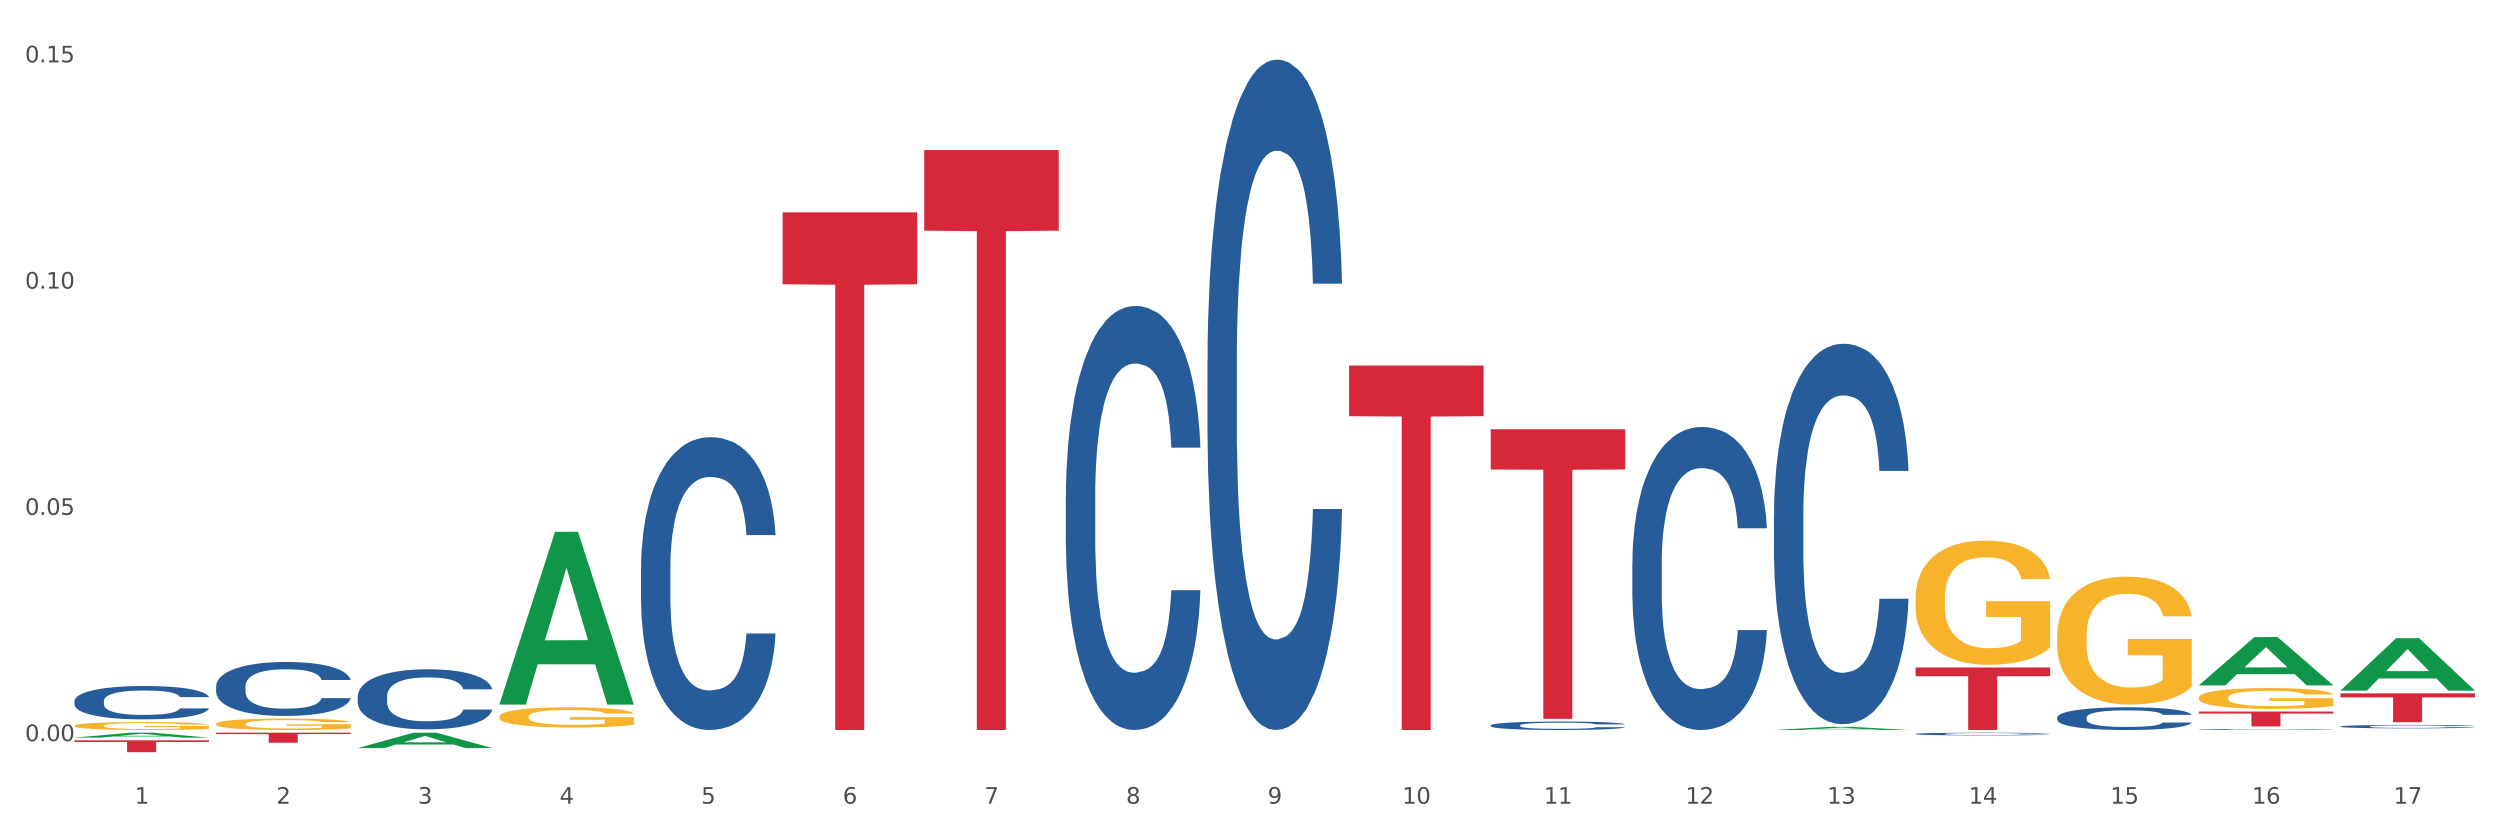 <?xml version="1.0" encoding="utf-8" standalone="no"?>
<!DOCTYPE svg PUBLIC "-//W3C//DTD SVG 1.1//EN"
  "http://www.w3.org/Graphics/SVG/1.1/DTD/svg11.dtd">
<svg xmlns:xlink="http://www.w3.org/1999/xlink" width="1080pt" height="360pt" viewBox="0 0 1080 360" xmlns="http://www.w3.org/2000/svg" version="1.1">
 <rect x="0" y="0" width="1080" height="360" fill="#333333" stroke="none"/>
 <defs>
  <style type="text/css">*{stroke-linejoin: round; stroke-linecap: butt}</style>
 </defs>
 <g id="figure_1">
  <g id="patch_1">
   <path d="M 0 360 
L 1080 360 
L 1080 0 
L 0 0 
z
" style="fill: #ffffff; stroke: #ffffff; stroke-linejoin: miter"/>
  </g>
  <g id="axes_1">
   <g id="matplotlib.axis_1">
    <g id="xtick_1">
     <g id="text_1">
      <!-- 1 -->
      <g style="fill: #4d4d4d" transform="translate(58.182 347.204) scale(0.096 -0.096)">
       <defs>
        <path id="DejaVuSans-31" d="M 794 531 
L 1825 531 
L 1825 4091 
L 703 3866 
L 703 4441 
L 1819 4666 
L 2450 4666 
L 2450 531 
L 3481 531 
L 3481 0 
L 794 0 
L 794 531 
z
" transform="scale(0.016)"/>
       </defs>
       <use xlink:href="#DejaVuSans-31"/>
      </g>
     </g>
    </g>
    <g id="xtick_2">
     <g id="text_2">
      <!-- 2 -->
      <g style="fill: #4d4d4d" transform="translate(119.364 347.204) scale(0.096 -0.096)">
       <defs>
        <path id="DejaVuSans-32" d="M 1228 531 
L 3431 531 
L 3431 0 
L 469 0 
L 469 531 
Q 828 903 1448 1529 
Q 2069 2156 2228 2338 
Q 2531 2678 2651 2914 
Q 2772 3150 2772 3378 
Q 2772 3750 2511 3984 
Q 2250 4219 1831 4219 
Q 1534 4219 1204 4116 
Q 875 4013 500 3803 
L 500 4441 
Q 881 4594 1212 4672 
Q 1544 4750 1819 4750 
Q 2544 4750 2975 4387 
Q 3406 4025 3406 3419 
Q 3406 3131 3298 2873 
Q 3191 2616 2906 2266 
Q 2828 2175 2409 1742 
Q 1991 1309 1228 531 
z
" transform="scale(0.016)"/>
       </defs>
       <use xlink:href="#DejaVuSans-32"/>
      </g>
     </g>
    </g>
    <g id="xtick_3">
     <g id="text_3">
      <!-- 3 -->
      <g style="fill: #4d4d4d" transform="translate(180.545 347.204) scale(0.096 -0.096)">
       <defs>
        <path id="DejaVuSans-33" d="M 2597 2516 
Q 3050 2419 3304 2112 
Q 3559 1806 3559 1356 
Q 3559 666 3084 287 
Q 2609 -91 1734 -91 
Q 1441 -91 1130 -33 
Q 819 25 488 141 
L 488 750 
Q 750 597 1062 519 
Q 1375 441 1716 441 
Q 2309 441 2620 675 
Q 2931 909 2931 1356 
Q 2931 1769 2642 2001 
Q 2353 2234 1838 2234 
L 1294 2234 
L 1294 2753 
L 1863 2753 
Q 2328 2753 2575 2939 
Q 2822 3125 2822 3475 
Q 2822 3834 2567 4026 
Q 2313 4219 1838 4219 
Q 1578 4219 1281 4162 
Q 984 4106 628 3988 
L 628 4550 
Q 988 4650 1302 4700 
Q 1616 4750 1894 4750 
Q 2613 4750 3031 4423 
Q 3450 4097 3450 3541 
Q 3450 3153 3228 2886 
Q 3006 2619 2597 2516 
z
" transform="scale(0.016)"/>
       </defs>
       <use xlink:href="#DejaVuSans-33"/>
      </g>
     </g>
    </g>
    <g id="xtick_4">
     <g id="text_4">
      <!-- 4 -->
      <g style="fill: #4d4d4d" transform="translate(241.726 347.204) scale(0.096 -0.096)">
       <defs>
        <path id="DejaVuSans-34" d="M 2419 4116 
L 825 1625 
L 2419 1625 
L 2419 4116 
z
M 2253 4666 
L 3047 4666 
L 3047 1625 
L 3713 1625 
L 3713 1100 
L 3047 1100 
L 3047 0 
L 2419 0 
L 2419 1100 
L 313 1100 
L 313 1709 
L 2253 4666 
z
" transform="scale(0.016)"/>
       </defs>
       <use xlink:href="#DejaVuSans-34"/>
      </g>
     </g>
    </g>
    <g id="xtick_5">
     <g id="text_5">
      <!-- 5 -->
      <g style="fill: #4d4d4d" transform="translate(302.908 347.204) scale(0.096 -0.096)">
       <defs>
        <path id="DejaVuSans-35" d="M 691 4666 
L 3169 4666 
L 3169 4134 
L 1269 4134 
L 1269 2991 
Q 1406 3038 1543 3061 
Q 1681 3084 1819 3084 
Q 2600 3084 3056 2656 
Q 3513 2228 3513 1497 
Q 3513 744 3044 326 
Q 2575 -91 1722 -91 
Q 1428 -91 1123 -41 
Q 819 9 494 109 
L 494 744 
Q 775 591 1075 516 
Q 1375 441 1709 441 
Q 2250 441 2565 725 
Q 2881 1009 2881 1497 
Q 2881 1984 2565 2268 
Q 2250 2553 1709 2553 
Q 1456 2553 1204 2497 
Q 953 2441 691 2322 
L 691 4666 
z
" transform="scale(0.016)"/>
       </defs>
       <use xlink:href="#DejaVuSans-35"/>
      </g>
     </g>
    </g>
    <g id="xtick_6">
     <g id="text_6">
      <!-- 6 -->
      <g style="fill: #4d4d4d" transform="translate(364.089 347.204) scale(0.096 -0.096)">
       <defs>
        <path id="DejaVuSans-36" d="M 2113 2584 
Q 1688 2584 1439 2293 
Q 1191 2003 1191 1497 
Q 1191 994 1439 701 
Q 1688 409 2113 409 
Q 2538 409 2786 701 
Q 3034 994 3034 1497 
Q 3034 2003 2786 2293 
Q 2538 2584 2113 2584 
z
M 3366 4563 
L 3366 3988 
Q 3128 4100 2886 4159 
Q 2644 4219 2406 4219 
Q 1781 4219 1451 3797 
Q 1122 3375 1075 2522 
Q 1259 2794 1537 2939 
Q 1816 3084 2150 3084 
Q 2853 3084 3261 2657 
Q 3669 2231 3669 1497 
Q 3669 778 3244 343 
Q 2819 -91 2113 -91 
Q 1303 -91 875 529 
Q 447 1150 447 2328 
Q 447 3434 972 4092 
Q 1497 4750 2381 4750 
Q 2619 4750 2861 4703 
Q 3103 4656 3366 4563 
z
" transform="scale(0.016)"/>
       </defs>
       <use xlink:href="#DejaVuSans-36"/>
      </g>
     </g>
    </g>
    <g id="xtick_7">
     <g id="text_7">
      <!-- 7 -->
      <g style="fill: #4d4d4d" transform="translate(425.271 347.204) scale(0.096 -0.096)">
       <defs>
        <path id="DejaVuSans-37" d="M 525 4666 
L 3525 4666 
L 3525 4397 
L 1831 0 
L 1172 0 
L 2766 4134 
L 525 4134 
L 525 4666 
z
" transform="scale(0.016)"/>
       </defs>
       <use xlink:href="#DejaVuSans-37"/>
      </g>
     </g>
    </g>
    <g id="xtick_8">
     <g id="text_8">
      <!-- 8 -->
      <g style="fill: #4d4d4d" transform="translate(486.452 347.204) scale(0.096 -0.096)">
       <defs>
        <path id="DejaVuSans-38" d="M 2034 2216 
Q 1584 2216 1326 1975 
Q 1069 1734 1069 1313 
Q 1069 891 1326 650 
Q 1584 409 2034 409 
Q 2484 409 2743 651 
Q 3003 894 3003 1313 
Q 3003 1734 2745 1975 
Q 2488 2216 2034 2216 
z
M 1403 2484 
Q 997 2584 770 2862 
Q 544 3141 544 3541 
Q 544 4100 942 4425 
Q 1341 4750 2034 4750 
Q 2731 4750 3128 4425 
Q 3525 4100 3525 3541 
Q 3525 3141 3298 2862 
Q 3072 2584 2669 2484 
Q 3125 2378 3379 2068 
Q 3634 1759 3634 1313 
Q 3634 634 3220 271 
Q 2806 -91 2034 -91 
Q 1263 -91 848 271 
Q 434 634 434 1313 
Q 434 1759 690 2068 
Q 947 2378 1403 2484 
z
M 1172 3481 
Q 1172 3119 1398 2916 
Q 1625 2713 2034 2713 
Q 2441 2713 2670 2916 
Q 2900 3119 2900 3481 
Q 2900 3844 2670 4047 
Q 2441 4250 2034 4250 
Q 1625 4250 1398 4047 
Q 1172 3844 1172 3481 
z
" transform="scale(0.016)"/>
       </defs>
       <use xlink:href="#DejaVuSans-38"/>
      </g>
     </g>
    </g>
    <g id="xtick_9">
     <g id="text_9">
      <!-- 9 -->
      <g style="fill: #4d4d4d" transform="translate(547.634 347.204) scale(0.096 -0.096)">
       <defs>
        <path id="DejaVuSans-39" d="M 703 97 
L 703 672 
Q 941 559 1184 500 
Q 1428 441 1663 441 
Q 2288 441 2617 861 
Q 2947 1281 2994 2138 
Q 2813 1869 2534 1725 
Q 2256 1581 1919 1581 
Q 1219 1581 811 2004 
Q 403 2428 403 3163 
Q 403 3881 828 4315 
Q 1253 4750 1959 4750 
Q 2769 4750 3195 4129 
Q 3622 3509 3622 2328 
Q 3622 1225 3098 567 
Q 2575 -91 1691 -91 
Q 1453 -91 1209 -44 
Q 966 3 703 97 
z
M 1959 2075 
Q 2384 2075 2632 2365 
Q 2881 2656 2881 3163 
Q 2881 3666 2632 3958 
Q 2384 4250 1959 4250 
Q 1534 4250 1286 3958 
Q 1038 3666 1038 3163 
Q 1038 2656 1286 2365 
Q 1534 2075 1959 2075 
z
" transform="scale(0.016)"/>
       </defs>
       <use xlink:href="#DejaVuSans-39"/>
      </g>
     </g>
    </g>
    <g id="xtick_10">
     <g id="text_10">
      <!-- 10 -->
      <g style="fill: #4d4d4d" transform="translate(605.761 347.204) scale(0.096 -0.096)">
       <defs>
        <path id="DejaVuSans-30" d="M 2034 4250 
Q 1547 4250 1301 3770 
Q 1056 3291 1056 2328 
Q 1056 1369 1301 889 
Q 1547 409 2034 409 
Q 2525 409 2770 889 
Q 3016 1369 3016 2328 
Q 3016 3291 2770 3770 
Q 2525 4250 2034 4250 
z
M 2034 4750 
Q 2819 4750 3233 4129 
Q 3647 3509 3647 2328 
Q 3647 1150 3233 529 
Q 2819 -91 2034 -91 
Q 1250 -91 836 529 
Q 422 1150 422 2328 
Q 422 3509 836 4129 
Q 1250 4750 2034 4750 
z
" transform="scale(0.016)"/>
       </defs>
       <use xlink:href="#DejaVuSans-31"/>
       <use xlink:href="#DejaVuSans-30" transform="translate(63.623 0)"/>
      </g>
     </g>
    </g>
    <g id="xtick_11">
     <g id="text_11">
      <!-- 11 -->
      <g style="fill: #4d4d4d" transform="translate(666.942 347.204) scale(0.096 -0.096)">
       <use xlink:href="#DejaVuSans-31"/>
       <use xlink:href="#DejaVuSans-31" transform="translate(63.623 0)"/>
      </g>
     </g>
    </g>
    <g id="xtick_12">
     <g id="text_12">
      <!-- 12 -->
      <g style="fill: #4d4d4d" transform="translate(728.124 347.204) scale(0.096 -0.096)">
       <use xlink:href="#DejaVuSans-31"/>
       <use xlink:href="#DejaVuSans-32" transform="translate(63.623 0)"/>
      </g>
     </g>
    </g>
    <g id="xtick_13">
     <g id="text_13">
      <!-- 13 -->
      <g style="fill: #4d4d4d" transform="translate(789.305 347.204) scale(0.096 -0.096)">
       <use xlink:href="#DejaVuSans-31"/>
       <use xlink:href="#DejaVuSans-33" transform="translate(63.623 0)"/>
      </g>
     </g>
    </g>
    <g id="xtick_14">
     <g id="text_14">
      <!-- 14 -->
      <g style="fill: #4d4d4d" transform="translate(850.487 347.204) scale(0.096 -0.096)">
       <use xlink:href="#DejaVuSans-31"/>
       <use xlink:href="#DejaVuSans-34" transform="translate(63.623 0)"/>
      </g>
     </g>
    </g>
    <g id="xtick_15">
     <g id="text_15">
      <!-- 15 -->
      <g style="fill: #4d4d4d" transform="translate(911.668 347.204) scale(0.096 -0.096)">
       <use xlink:href="#DejaVuSans-31"/>
       <use xlink:href="#DejaVuSans-35" transform="translate(63.623 0)"/>
      </g>
     </g>
    </g>
    <g id="xtick_16">
     <g id="text_16">
      <!-- 16 -->
      <g style="fill: #4d4d4d" transform="translate(972.849 347.204) scale(0.096 -0.096)">
       <use xlink:href="#DejaVuSans-31"/>
       <use xlink:href="#DejaVuSans-36" transform="translate(63.623 0)"/>
      </g>
     </g>
    </g>
    <g id="xtick_17">
     <g id="text_17">
      <!-- 17 -->
      <g style="fill: #4d4d4d" transform="translate(1034.031 347.204) scale(0.096 -0.096)">
       <use xlink:href="#DejaVuSans-31"/>
       <use xlink:href="#DejaVuSans-37" transform="translate(63.623 0)"/>
      </g>
     </g>
    </g>
    <g id="xtick_18"/>
    <g id="xtick_19"/>
    <g id="xtick_20"/>
    <g id="xtick_21"/>
    <g id="xtick_22"/>
    <g id="xtick_23"/>
    <g id="xtick_24"/>
    <g id="xtick_25"/>
    <g id="xtick_26"/>
    <g id="xtick_27"/>
    <g id="xtick_28"/>
    <g id="xtick_29"/>
    <g id="xtick_30"/>
    <g id="xtick_31"/>
    <g id="xtick_32"/>
    <g id="xtick_33"/>
   </g>
   <g id="matplotlib.axis_2">
    <g id="ytick_1">
     <g id="text_18">
      <!-- 0.00 -->
      <g style="fill: #4d4d4d" transform="translate(10.8 320.171) scale(0.096 -0.096)">
       <defs>
        <path id="DejaVuSans-2e" d="M 684 794 
L 1344 794 
L 1344 0 
L 684 0 
L 684 794 
z
" transform="scale(0.016)"/>
       </defs>
       <use xlink:href="#DejaVuSans-30"/>
       <use xlink:href="#DejaVuSans-2e" transform="translate(63.623 0)"/>
       <use xlink:href="#DejaVuSans-30" transform="translate(95.41 0)"/>
       <use xlink:href="#DejaVuSans-30" transform="translate(159.033 0)"/>
      </g>
     </g>
    </g>
    <g id="ytick_2">
     <g id="text_19">
      <!-- 0.05 -->
      <g style="fill: #4d4d4d" transform="translate(10.8 222.428) scale(0.096 -0.096)">
       <use xlink:href="#DejaVuSans-30"/>
       <use xlink:href="#DejaVuSans-2e" transform="translate(63.623 0)"/>
       <use xlink:href="#DejaVuSans-30" transform="translate(95.41 0)"/>
       <use xlink:href="#DejaVuSans-35" transform="translate(159.033 0)"/>
      </g>
     </g>
    </g>
    <g id="ytick_3">
     <g id="text_20">
      <!-- 0.10 -->
      <g style="fill: #4d4d4d" transform="translate(10.8 124.686) scale(0.096 -0.096)">
       <use xlink:href="#DejaVuSans-30"/>
       <use xlink:href="#DejaVuSans-2e" transform="translate(63.623 0)"/>
       <use xlink:href="#DejaVuSans-31" transform="translate(95.41 0)"/>
       <use xlink:href="#DejaVuSans-30" transform="translate(159.033 0)"/>
      </g>
     </g>
    </g>
    <g id="ytick_4">
     <g id="text_21">
      <!-- 0.15 -->
      <g style="fill: #4d4d4d" transform="translate(10.8 26.943) scale(0.096 -0.096)">
       <use xlink:href="#DejaVuSans-30"/>
       <use xlink:href="#DejaVuSans-2e" transform="translate(63.623 0)"/>
       <use xlink:href="#DejaVuSans-31" transform="translate(95.41 0)"/>
       <use xlink:href="#DejaVuSans-35" transform="translate(159.033 0)"/>
      </g>
     </g>
    </g>
    <g id="ytick_5"/>
    <g id="ytick_6"/>
    <g id="ytick_7"/>
   </g>
   <g id="PolyCollection_1">
    <path d="M 32.175 318.655 
L 32.235 318.653 
L 56.203 316.526 
L 66.15 316.524 
L 90.297 318.659 
L 78.793 318.659 
L 73.58 318.162 
L 48.833 318.162 
L 48.653 318.17 
L 43.62 318.659 
L 32.175 318.659 
L 32.175 318.655 
L 51.949 317.865 
L 70.464 317.863 
L 61.296 316.979 
L 61.176 316.975 
L 61.056 316.981 
L 51.889 317.863 
L 51.949 317.865 
L 32.175 318.655 
z
" clip-path="url(#pe5ca708237)" style="fill: #109648"/>
    <path d="M 215.719 304.245 
L 215.779 304.175 
L 239.747 229.762 
L 249.694 229.692 
L 273.842 304.385 
L 262.337 304.385 
L 257.124 286.992 
L 232.377 286.992 
L 232.197 287.273 
L 227.164 304.385 
L 215.719 304.385 
L 215.719 304.245 
L 235.493 276.612 
L 254.008 276.542 
L 244.84 245.613 
L 244.72 245.472 
L 244.601 245.683 
L 235.433 276.542 
L 235.493 276.612 
L 215.719 304.245 
z
" clip-path="url(#pe5ca708237)" style="fill: #109648"/>
    <path d="M 154.538 323.159 
L 154.598 323.153 
L 178.566 316.53 
L 188.512 316.524 
L 212.66 323.172 
L 201.156 323.172 
L 195.943 321.624 
L 171.196 321.624 
L 171.016 321.649 
L 165.983 323.172 
L 154.538 323.172 
L 154.538 323.159 
L 174.311 320.7 
L 192.827 320.694 
L 183.659 317.941 
L 183.539 317.928 
L 183.419 317.947 
L 174.251 320.694 
L 174.311 320.7 
L 154.538 323.159 
z
" clip-path="url(#pe5ca708237)" style="fill: #109648"/>
    <path d="M 766.352 315.358 
L 766.412 315.357 
L 790.38 314.009 
L 800.327 314.007 
L 824.474 315.361 
L 812.97 315.361 
L 807.757 315.046 
L 783.01 315.046 
L 782.83 315.051 
L 777.797 315.361 
L 766.352 315.361 
L 766.352 315.358 
L 786.126 314.857 
L 804.641 314.856 
L 795.473 314.296 
L 795.353 314.293 
L 795.233 314.297 
L 786.066 314.856 
L 786.126 314.857 
L 766.352 315.358 
z
" clip-path="url(#pe5ca708237)" style="fill: #109648"/>
    <path d="M 582.808 157.925 
L 640.93 157.925 
L 640.93 179.804 
L 618.067 179.952 
L 618.067 315.361 
L 605.533 315.361 
L 605.533 179.952 
L 582.808 179.804 
L 582.808 158.073 
L 582.808 157.925 
z
" clip-path="url(#pe5ca708237)" style="fill: #d62839"/>
    <path d="M 643.989 185.432 
L 702.112 185.432 
L 702.112 202.819 
L 679.248 202.936 
L 679.248 310.549 
L 666.715 310.549 
L 666.715 202.936 
L 643.989 202.819 
L 643.989 185.549 
L 643.989 185.432 
z
" clip-path="url(#pe5ca708237)" style="fill: #d62839"/>
    <path d="M 827.533 288.354 
L 885.656 288.354 
L 885.656 292.107 
L 862.792 292.133 
L 862.792 315.361 
L 850.259 315.361 
L 850.259 292.133 
L 827.533 292.107 
L 827.533 288.38 
L 827.533 288.354 
z
" clip-path="url(#pe5ca708237)" style="fill: #d62839"/>
    <path d="M 949.896 307.385 
L 1008.019 307.385 
L 1008.019 308.275 
L 985.155 308.281 
L 985.155 313.792 
L 972.622 313.792 
L 972.622 308.281 
L 949.896 308.275 
L 949.896 307.391 
L 949.896 307.385 
z
" clip-path="url(#pe5ca708237)" style="fill: #d62839"/>
    <path d="M 93.356 296.445 
L 93.425 296.424 
L 93.425 295.828 
L 93.631 295.019 
L 94.387 293.529 
L 95.349 292.401 
L 96.998 291.081 
L 97.891 290.527 
L 99.059 289.91 
L 101.463 288.91 
L 104.211 288.058 
L 106.135 287.59 
L 107.578 287.292 
L 110.807 286.76 
L 112.662 286.525 
L 114.585 286.334 
L 116.234 286.206 
L 118.982 286.057 
L 121.181 285.993 
L 123.723 285.972 
L 125.853 285.993 
L 128.67 286.078 
L 132.792 286.334 
L 134.372 286.483 
L 136.502 286.738 
L 138.7 287.079 
L 140.486 287.419 
L 142.547 287.909 
L 144.677 288.548 
L 146.738 289.357 
L 148.181 290.102 
L 149.349 290.889 
L 150.38 291.847 
L 151.135 292.89 
L 151.479 293.763 
L 138.906 293.763 
L 138.563 292.975 
L 137.876 292.124 
L 137.189 291.549 
L 136.433 291.081 
L 135.265 290.549 
L 134.234 290.208 
L 132.517 289.804 
L 130.937 289.548 
L 129.631 289.399 
L 128.051 289.271 
L 124.685 289.144 
L 122.28 289.144 
L 120.769 289.186 
L 118.914 289.293 
L 117.334 289.442 
L 115.479 289.697 
L 114.036 289.974 
L 112.593 290.336 
L 111.769 290.591 
L 110.532 291.06 
L 109.708 291.443 
L 108.608 292.103 
L 107.99 292.571 
L 106.891 293.784 
L 106.41 294.678 
L 106.204 295.296 
L 106.066 295.977 
L 106.066 299.298 
L 106.479 300.788 
L 106.822 301.427 
L 107.372 302.15 
L 108.402 303.087 
L 109.914 304.002 
L 111.494 304.662 
L 112.799 305.067 
L 114.036 305.365 
L 115.273 305.599 
L 116.784 305.812 
L 118.021 305.939 
L 119.876 306.067 
L 122.074 306.131 
L 123.792 306.131 
L 127.295 306.025 
L 128.876 305.918 
L 130.387 305.769 
L 132.036 305.535 
L 133.341 305.28 
L 134.097 305.088 
L 135.334 304.684 
L 136.296 304.258 
L 137.12 303.768 
L 137.67 303.342 
L 138.288 302.704 
L 138.769 301.98 
L 138.906 301.597 
L 151.479 301.597 
L 151.204 302.363 
L 150.723 303.108 
L 149.761 304.109 
L 149.005 304.684 
L 147.838 305.386 
L 146.601 305.982 
L 144.883 306.642 
L 143.303 307.132 
L 141.654 307.557 
L 139.868 307.94 
L 136.639 308.473 
L 135.471 308.622 
L 132.998 308.877 
L 131.074 309.026 
L 128.257 309.175 
L 125.372 309.26 
L 122.349 309.282 
L 119.669 309.239 
L 116.715 309.111 
L 114.86 308.984 
L 112.799 308.792 
L 110.395 308.494 
L 108.127 308.132 
L 105.998 307.706 
L 104.005 307.217 
L 102.15 306.663 
L 99.746 305.748 
L 97.959 304.854 
L 96.654 304.024 
L 95.761 303.321 
L 94.868 302.427 
L 94.387 301.81 
L 93.631 300.32 
L 93.356 298.936 
L 93.356 296.445 
z
" clip-path="url(#pe5ca708237)" style="fill: #255c99"/>
    <path d="M 154.538 300.789 
L 154.607 300.765 
L 154.607 300.102 
L 154.813 299.201 
L 155.568 297.542 
L 156.53 296.287 
L 158.179 294.817 
L 159.072 294.201 
L 160.24 293.514 
L 162.645 292.4 
L 165.393 291.452 
L 167.317 290.931 
L 168.759 290.599 
L 171.988 290.007 
L 173.843 289.746 
L 175.767 289.533 
L 177.416 289.391 
L 180.164 289.225 
L 182.362 289.154 
L 184.904 289.13 
L 187.034 289.154 
L 189.851 289.249 
L 193.973 289.533 
L 195.553 289.699 
L 197.683 289.983 
L 199.882 290.362 
L 201.668 290.742 
L 203.729 291.287 
L 205.859 291.997 
L 207.92 292.898 
L 209.362 293.727 
L 210.53 294.604 
L 211.561 295.67 
L 212.317 296.832 
L 212.66 297.803 
L 200.088 297.803 
L 199.744 296.926 
L 199.057 295.978 
L 198.37 295.339 
L 197.614 294.817 
L 196.446 294.225 
L 195.416 293.846 
L 193.698 293.396 
L 192.118 293.111 
L 190.813 292.945 
L 189.233 292.803 
L 185.866 292.661 
L 183.462 292.661 
L 181.95 292.708 
L 180.095 292.827 
L 178.515 292.993 
L 176.66 293.277 
L 175.217 293.585 
L 173.775 293.988 
L 172.95 294.272 
L 171.713 294.794 
L 170.889 295.22 
L 169.79 295.955 
L 169.171 296.476 
L 168.072 297.827 
L 167.591 298.822 
L 167.385 299.509 
L 167.248 300.268 
L 167.248 303.964 
L 167.66 305.623 
L 168.004 306.334 
L 168.553 307.14 
L 169.584 308.182 
L 171.095 309.201 
L 172.675 309.936 
L 173.981 310.386 
L 175.217 310.718 
L 176.454 310.978 
L 177.965 311.215 
L 179.202 311.357 
L 181.057 311.5 
L 183.255 311.571 
L 184.973 311.571 
L 188.477 311.452 
L 190.057 311.334 
L 191.568 311.168 
L 193.217 310.907 
L 194.523 310.623 
L 195.278 310.41 
L 196.515 309.959 
L 197.477 309.485 
L 198.301 308.94 
L 198.851 308.467 
L 199.469 307.756 
L 199.95 306.95 
L 200.088 306.523 
L 212.66 306.523 
L 212.385 307.376 
L 211.904 308.206 
L 210.943 309.32 
L 210.187 309.959 
L 209.019 310.741 
L 207.782 311.405 
L 206.065 312.139 
L 204.485 312.684 
L 202.836 313.158 
L 201.049 313.585 
L 197.82 314.177 
L 196.652 314.343 
L 194.179 314.628 
L 192.256 314.793 
L 189.439 314.959 
L 186.553 315.054 
L 183.53 315.078 
L 180.851 315.03 
L 177.897 314.888 
L 176.042 314.746 
L 173.981 314.533 
L 171.576 314.201 
L 169.309 313.798 
L 167.179 313.324 
L 165.187 312.779 
L 163.332 312.163 
L 160.927 311.144 
L 159.141 310.149 
L 157.836 309.225 
L 156.942 308.443 
L 156.049 307.448 
L 155.568 306.76 
L 154.813 305.102 
L 154.538 303.561 
L 154.538 300.789 
z
" clip-path="url(#pe5ca708237)" style="fill: #255c99"/>
    <path d="M 276.901 245.696 
L 276.969 245.581 
L 276.969 242.346 
L 277.175 237.956 
L 277.931 229.869 
L 278.893 223.745 
L 280.542 216.583 
L 281.435 213.579 
L 282.603 210.228 
L 285.008 204.799 
L 287.756 200.177 
L 289.679 197.636 
L 291.122 196.018 
L 294.351 193.13 
L 296.206 191.859 
L 298.13 190.819 
L 299.779 190.126 
L 302.527 189.318 
L 304.725 188.971 
L 307.267 188.855 
L 309.397 188.971 
L 312.214 189.433 
L 316.336 190.819 
L 317.916 191.628 
L 320.046 193.015 
L 322.244 194.863 
L 324.031 196.712 
L 326.092 199.369 
L 328.221 202.835 
L 330.283 207.225 
L 331.725 211.268 
L 332.893 215.543 
L 333.924 220.742 
L 334.679 226.403 
L 335.023 231.139 
L 322.45 231.139 
L 322.107 226.865 
L 321.42 222.244 
L 320.733 219.124 
L 319.977 216.583 
L 318.809 213.694 
L 317.779 211.846 
L 316.061 209.651 
L 314.481 208.264 
L 313.176 207.456 
L 311.595 206.763 
L 308.229 206.069 
L 305.824 206.069 
L 304.313 206.3 
L 302.458 206.878 
L 300.878 207.687 
L 299.023 209.073 
L 297.58 210.575 
L 296.137 212.539 
L 295.313 213.925 
L 294.076 216.467 
L 293.252 218.547 
L 292.153 222.128 
L 291.534 224.67 
L 290.435 231.255 
L 289.954 236.107 
L 289.748 239.458 
L 289.611 243.154 
L 289.611 261.177 
L 290.023 269.264 
L 290.366 272.73 
L 290.916 276.658 
L 291.947 281.741 
L 293.458 286.709 
L 295.038 290.291 
L 296.343 292.486 
L 297.58 294.103 
L 298.817 295.374 
L 300.328 296.529 
L 301.565 297.222 
L 303.42 297.916 
L 305.618 298.262 
L 307.336 298.262 
L 310.84 297.685 
L 312.42 297.107 
L 313.931 296.298 
L 315.58 295.027 
L 316.886 293.641 
L 317.641 292.601 
L 318.878 290.406 
L 319.84 288.096 
L 320.664 285.438 
L 321.214 283.128 
L 321.832 279.662 
L 322.313 275.734 
L 322.45 273.654 
L 335.023 273.654 
L 334.748 277.813 
L 334.267 281.857 
L 333.305 287.287 
L 332.55 290.406 
L 331.382 294.219 
L 330.145 297.454 
L 328.428 301.035 
L 326.847 303.692 
L 325.199 306.003 
L 323.412 308.082 
L 320.183 310.971 
L 319.015 311.779 
L 316.542 313.166 
L 314.618 313.974 
L 311.802 314.783 
L 308.916 315.245 
L 305.893 315.361 
L 303.214 315.13 
L 300.26 314.436 
L 298.405 313.743 
L 296.343 312.703 
L 293.939 311.086 
L 291.672 309.122 
L 289.542 306.811 
L 287.55 304.154 
L 285.695 301.15 
L 283.29 296.183 
L 281.504 291.33 
L 280.198 286.825 
L 279.305 283.012 
L 278.412 278.16 
L 277.931 274.81 
L 277.175 266.723 
L 276.901 259.213 
L 276.901 245.696 
z
" clip-path="url(#pe5ca708237)" style="fill: #255c99"/>
    <path d="M 460.445 214.481 
L 460.514 214.314 
L 460.514 209.63 
L 460.72 203.272 
L 461.475 191.562 
L 462.437 182.695 
L 464.086 172.322 
L 464.979 167.973 
L 466.147 163.121 
L 468.552 155.258 
L 471.3 148.566 
L 473.224 144.886 
L 474.666 142.544 
L 477.895 138.361 
L 479.75 136.521 
L 481.674 135.015 
L 483.323 134.012 
L 486.071 132.841 
L 488.269 132.339 
L 490.811 132.171 
L 492.941 132.339 
L 495.758 133.008 
L 499.88 135.015 
L 501.46 136.187 
L 503.59 138.194 
L 505.789 140.871 
L 507.575 143.548 
L 509.636 147.395 
L 511.766 152.414 
L 513.827 158.772 
L 515.27 164.627 
L 516.437 170.817 
L 517.468 178.345 
L 518.224 186.543 
L 518.567 193.402 
L 505.995 193.402 
L 505.651 187.212 
L 504.964 180.52 
L 504.277 176.003 
L 503.521 172.322 
L 502.353 168.14 
L 501.323 165.463 
L 499.605 162.285 
L 498.025 160.277 
L 496.72 159.106 
L 495.14 158.102 
L 491.773 157.099 
L 489.369 157.099 
L 487.857 157.433 
L 486.002 158.27 
L 484.422 159.441 
L 482.567 161.448 
L 481.124 163.623 
L 479.682 166.467 
L 478.857 168.475 
L 477.621 172.155 
L 476.796 175.167 
L 475.697 180.353 
L 475.079 184.033 
L 473.979 193.569 
L 473.498 200.596 
L 473.292 205.447 
L 473.155 210.801 
L 473.155 236.899 
L 473.567 248.61 
L 473.911 253.628 
L 474.46 259.316 
L 475.491 266.677 
L 477.002 273.871 
L 478.582 279.057 
L 479.888 282.236 
L 481.124 284.578 
L 482.361 286.418 
L 483.872 288.091 
L 485.109 289.095 
L 486.964 290.099 
L 489.163 290.601 
L 490.88 290.601 
L 494.384 289.764 
L 495.964 288.928 
L 497.476 287.757 
L 499.124 285.917 
L 500.43 283.909 
L 501.186 282.403 
L 502.422 279.225 
L 503.384 275.879 
L 504.208 272.031 
L 504.758 268.685 
L 505.376 263.666 
L 505.857 257.978 
L 505.995 254.967 
L 518.567 254.967 
L 518.292 260.989 
L 517.812 266.845 
L 516.85 274.708 
L 516.094 279.225 
L 514.926 284.745 
L 513.689 289.43 
L 511.972 294.616 
L 510.392 298.464 
L 508.743 301.81 
L 506.957 304.821 
L 503.728 309.003 
L 502.56 310.174 
L 500.086 312.182 
L 498.163 313.353 
L 495.346 314.524 
L 492.46 315.193 
L 489.437 315.361 
L 486.758 315.026 
L 483.804 314.022 
L 481.949 313.018 
L 479.888 311.513 
L 477.483 309.171 
L 475.216 306.327 
L 473.086 302.981 
L 471.094 299.133 
L 469.239 294.783 
L 466.834 287.589 
L 465.048 280.563 
L 463.743 274.039 
L 462.849 268.518 
L 461.956 261.491 
L 461.475 256.64 
L 460.72 244.929 
L 460.445 234.055 
L 460.445 214.481 
z
" clip-path="url(#pe5ca708237)" style="fill: #255c99"/>
    <path d="M 766.352 222.343 
L 766.421 222.193 
L 766.421 217.99 
L 766.627 212.287 
L 767.383 201.781 
L 768.344 193.827 
L 769.993 184.521 
L 770.886 180.619 
L 772.054 176.267 
L 774.459 169.212 
L 777.207 163.209 
L 779.131 159.907 
L 780.573 157.806 
L 783.802 154.054 
L 785.657 152.403 
L 787.581 151.052 
L 789.23 150.152 
L 791.978 149.101 
L 794.177 148.651 
L 796.719 148.501 
L 798.848 148.651 
L 801.665 149.251 
L 805.787 151.052 
L 807.367 152.103 
L 809.497 153.904 
L 811.696 156.305 
L 813.482 158.707 
L 815.543 162.158 
L 817.673 166.661 
L 819.734 172.364 
L 821.177 177.617 
L 822.345 183.17 
L 823.375 189.924 
L 824.131 197.278 
L 824.474 203.432 
L 811.902 203.432 
L 811.558 197.879 
L 810.871 191.875 
L 810.184 187.823 
L 809.428 184.521 
L 808.261 180.769 
L 807.23 178.368 
L 805.512 175.516 
L 803.932 173.715 
L 802.627 172.664 
L 801.047 171.764 
L 797.68 170.863 
L 795.276 170.863 
L 793.764 171.164 
L 791.909 171.914 
L 790.329 172.965 
L 788.474 174.766 
L 787.031 176.717 
L 785.589 179.268 
L 784.764 181.069 
L 783.528 184.371 
L 782.703 187.073 
L 781.604 191.725 
L 780.986 195.027 
L 779.886 203.582 
L 779.405 209.886 
L 779.199 214.238 
L 779.062 219.041 
L 779.062 242.454 
L 779.474 252.96 
L 779.818 257.463 
L 780.367 262.566 
L 781.398 269.169 
L 782.909 275.623 
L 784.489 280.276 
L 785.795 283.127 
L 787.031 285.229 
L 788.268 286.88 
L 789.78 288.38 
L 791.016 289.281 
L 792.871 290.181 
L 795.07 290.632 
L 796.787 290.632 
L 800.291 289.881 
L 801.871 289.131 
L 803.383 288.08 
L 805.032 286.429 
L 806.337 284.628 
L 807.093 283.277 
L 808.329 280.426 
L 809.291 277.424 
L 810.116 273.972 
L 810.665 270.97 
L 811.283 266.468 
L 811.764 261.365 
L 811.902 258.663 
L 824.474 258.663 
L 824.2 264.067 
L 823.719 269.32 
L 822.757 276.374 
L 822.001 280.426 
L 820.833 285.379 
L 819.596 289.581 
L 817.879 294.234 
L 816.299 297.686 
L 814.65 300.687 
L 812.864 303.389 
L 809.635 307.141 
L 808.467 308.192 
L 805.993 309.993 
L 804.07 311.043 
L 801.253 312.094 
L 798.367 312.694 
L 795.344 312.844 
L 792.665 312.544 
L 789.711 311.644 
L 787.856 310.743 
L 785.795 309.392 
L 783.39 307.291 
L 781.123 304.74 
L 778.993 301.738 
L 777.001 298.286 
L 775.146 294.384 
L 772.741 287.93 
L 770.955 281.627 
L 769.65 275.773 
L 768.757 270.82 
L 767.863 264.517 
L 767.383 260.164 
L 766.627 249.658 
L 766.352 239.903 
L 766.352 222.343 
z
" clip-path="url(#pe5ca708237)" style="fill: #255c99"/>
    <path d="M 705.171 243.268 
L 705.239 243.148 
L 705.239 239.801 
L 705.445 235.257 
L 706.201 226.888 
L 707.163 220.552 
L 708.812 213.139 
L 709.705 210.031 
L 710.873 206.564 
L 713.277 200.945 
L 716.026 196.162 
L 717.949 193.532 
L 719.392 191.858 
L 722.621 188.869 
L 724.476 187.554 
L 726.4 186.478 
L 728.049 185.761 
L 730.797 184.924 
L 732.995 184.565 
L 735.537 184.446 
L 737.667 184.565 
L 740.484 185.044 
L 744.606 186.478 
L 746.186 187.315 
L 748.316 188.75 
L 750.514 190.663 
L 752.301 192.576 
L 754.362 195.325 
L 756.491 198.912 
L 758.552 203.455 
L 759.995 207.64 
L 761.163 212.063 
L 762.194 217.443 
L 762.949 223.302 
L 763.293 228.204 
L 750.72 228.204 
L 750.377 223.78 
L 749.69 218.998 
L 749.003 215.77 
L 748.247 213.139 
L 747.079 210.151 
L 746.049 208.238 
L 744.331 205.966 
L 742.751 204.531 
L 741.446 203.694 
L 739.865 202.977 
L 736.499 202.26 
L 734.094 202.26 
L 732.583 202.499 
L 730.728 203.097 
L 729.148 203.934 
L 727.293 205.368 
L 725.85 206.922 
L 724.407 208.955 
L 723.583 210.39 
L 722.346 213.02 
L 721.522 215.172 
L 720.423 218.878 
L 719.804 221.508 
L 718.705 228.323 
L 718.224 233.345 
L 718.018 236.812 
L 717.881 240.638 
L 717.881 259.288 
L 718.293 267.657 
L 718.636 271.244 
L 719.186 275.309 
L 720.216 280.57 
L 721.728 285.711 
L 723.308 289.417 
L 724.613 291.688 
L 725.85 293.362 
L 727.087 294.677 
L 728.598 295.873 
L 729.835 296.59 
L 731.69 297.308 
L 733.888 297.666 
L 735.606 297.666 
L 739.11 297.068 
L 740.69 296.471 
L 742.201 295.634 
L 743.85 294.319 
L 745.155 292.884 
L 745.911 291.808 
L 747.148 289.536 
L 748.11 287.145 
L 748.934 284.395 
L 749.484 282.004 
L 750.102 278.418 
L 750.583 274.353 
L 750.72 272.201 
L 763.293 272.201 
L 763.018 276.505 
L 762.537 280.689 
L 761.575 286.308 
L 760.82 289.536 
L 759.652 293.482 
L 758.415 296.829 
L 756.697 300.536 
L 755.117 303.285 
L 753.468 305.677 
L 751.682 307.829 
L 748.453 310.817 
L 747.285 311.654 
L 744.812 313.089 
L 742.888 313.926 
L 740.071 314.763 
L 737.186 315.241 
L 734.163 315.361 
L 731.484 315.122 
L 728.529 314.404 
L 726.674 313.687 
L 724.613 312.611 
L 722.209 310.937 
L 719.942 308.905 
L 717.812 306.513 
L 715.819 303.764 
L 713.965 300.655 
L 711.56 295.514 
L 709.774 290.493 
L 708.468 285.83 
L 707.575 281.885 
L 706.682 276.863 
L 706.201 273.396 
L 705.445 265.027 
L 705.171 257.256 
L 705.171 243.268 
z
" clip-path="url(#pe5ca708237)" style="fill: #255c99"/>
    <path d="M 643.989 313.352 
L 644.058 313.348 
L 644.058 313.255 
L 644.264 313.128 
L 645.02 312.895 
L 645.982 312.719 
L 647.63 312.512 
L 648.524 312.425 
L 649.691 312.329 
L 652.096 312.172 
L 654.844 312.039 
L 656.768 311.966 
L 658.211 311.919 
L 661.44 311.836 
L 663.295 311.799 
L 665.218 311.769 
L 666.867 311.749 
L 669.615 311.726 
L 671.814 311.716 
L 674.356 311.712 
L 676.485 311.716 
L 679.302 311.729 
L 683.424 311.769 
L 685.005 311.792 
L 687.134 311.832 
L 689.333 311.886 
L 691.119 311.939 
L 693.18 312.016 
L 695.31 312.116 
L 697.371 312.242 
L 698.814 312.359 
L 699.982 312.482 
L 701.012 312.632 
L 701.768 312.795 
L 702.112 312.932 
L 689.539 312.932 
L 689.195 312.809 
L 688.508 312.675 
L 687.821 312.585 
L 687.066 312.512 
L 685.898 312.429 
L 684.867 312.375 
L 683.15 312.312 
L 681.569 312.272 
L 680.264 312.249 
L 678.684 312.229 
L 675.318 312.209 
L 672.913 312.209 
L 671.401 312.215 
L 669.547 312.232 
L 667.966 312.255 
L 666.111 312.295 
L 664.669 312.339 
L 663.226 312.395 
L 662.401 312.435 
L 661.165 312.509 
L 660.34 312.569 
L 659.241 312.672 
L 658.623 312.745 
L 657.524 312.935 
L 657.043 313.075 
L 656.837 313.172 
L 656.699 313.278 
L 656.699 313.798 
L 657.111 314.031 
L 657.455 314.131 
L 658.004 314.245 
L 659.035 314.391 
L 660.546 314.534 
L 662.127 314.638 
L 663.432 314.701 
L 664.669 314.748 
L 665.905 314.784 
L 667.417 314.818 
L 668.653 314.838 
L 670.508 314.858 
L 672.707 314.868 
L 674.424 314.868 
L 677.928 314.851 
L 679.508 314.834 
L 681.02 314.811 
L 682.669 314.774 
L 683.974 314.734 
L 684.73 314.704 
L 685.966 314.641 
L 686.928 314.574 
L 687.753 314.498 
L 688.302 314.431 
L 688.921 314.331 
L 689.402 314.218 
L 689.539 314.158 
L 702.112 314.158 
L 701.837 314.278 
L 701.356 314.394 
L 700.394 314.551 
L 699.638 314.641 
L 698.47 314.751 
L 697.234 314.844 
L 695.516 314.948 
L 693.936 315.024 
L 692.287 315.091 
L 690.501 315.151 
L 687.272 315.234 
L 686.104 315.257 
L 683.631 315.297 
L 681.707 315.321 
L 678.89 315.344 
L 676.005 315.357 
L 672.982 315.361 
L 670.302 315.354 
L 667.348 315.334 
L 665.493 315.314 
L 663.432 315.284 
L 661.027 315.237 
L 658.76 315.181 
L 656.63 315.114 
L 654.638 315.037 
L 652.783 314.951 
L 650.378 314.808 
L 648.592 314.668 
L 647.287 314.538 
L 646.394 314.428 
L 645.501 314.288 
L 645.02 314.191 
L 644.264 313.958 
L 643.989 313.741 
L 643.989 313.352 
z
" clip-path="url(#pe5ca708237)" style="fill: #255c99"/>
    <path d="M 521.626 155.882 
L 521.695 155.617 
L 521.695 148.212 
L 521.901 138.162 
L 522.657 119.648 
L 523.619 105.631 
L 525.268 89.234 
L 526.161 82.357 
L 527.329 74.688 
L 529.733 62.257 
L 532.481 51.678 
L 534.405 45.86 
L 535.848 42.157 
L 539.077 35.545 
L 540.932 32.636 
L 542.855 30.256 
L 544.504 28.669 
L 547.252 26.817 
L 549.451 26.024 
L 551.993 25.759 
L 554.123 26.024 
L 556.939 27.082 
L 561.062 30.256 
L 562.642 32.107 
L 564.772 35.281 
L 566.97 39.512 
L 568.756 43.744 
L 570.817 49.827 
L 572.947 57.761 
L 575.008 67.811 
L 576.451 77.068 
L 577.619 86.853 
L 578.649 98.755 
L 579.405 111.714 
L 579.749 122.558 
L 567.176 122.558 
L 566.833 112.772 
L 566.146 102.193 
L 565.459 95.052 
L 564.703 89.234 
L 563.535 82.622 
L 562.504 78.39 
L 560.787 73.365 
L 559.207 70.191 
L 557.901 68.34 
L 556.321 66.753 
L 552.955 65.166 
L 550.55 65.166 
L 549.039 65.695 
L 547.184 67.018 
L 545.604 68.869 
L 543.749 72.043 
L 542.306 75.481 
L 540.863 79.977 
L 540.039 83.151 
L 538.802 88.969 
L 537.978 93.73 
L 536.878 101.929 
L 536.26 107.747 
L 535.161 122.822 
L 534.68 133.93 
L 534.474 141.6 
L 534.336 150.063 
L 534.336 191.321 
L 534.749 209.835 
L 535.092 217.769 
L 535.642 226.761 
L 536.672 238.398 
L 538.184 249.771 
L 539.764 257.969 
L 541.069 262.994 
L 542.306 266.697 
L 543.542 269.606 
L 545.054 272.251 
L 546.291 273.838 
L 548.146 275.425 
L 550.344 276.218 
L 552.062 276.218 
L 555.565 274.896 
L 557.146 273.573 
L 558.657 271.722 
L 560.306 268.813 
L 561.611 265.639 
L 562.367 263.259 
L 563.604 258.234 
L 564.565 252.944 
L 565.39 246.861 
L 565.939 241.572 
L 566.558 233.638 
L 567.039 224.645 
L 567.176 219.885 
L 579.749 219.885 
L 579.474 229.406 
L 578.993 238.663 
L 578.031 251.093 
L 577.275 258.234 
L 576.107 266.962 
L 574.871 274.367 
L 573.153 282.566 
L 571.573 288.649 
L 569.924 293.938 
L 568.138 298.699 
L 564.909 305.311 
L 563.741 307.162 
L 561.268 310.336 
L 559.344 312.187 
L 556.527 314.038 
L 553.642 315.096 
L 550.619 315.361 
L 547.939 314.832 
L 544.985 313.245 
L 543.13 311.658 
L 541.069 309.278 
L 538.665 305.575 
L 536.397 301.079 
L 534.268 295.789 
L 532.275 289.706 
L 530.42 282.83 
L 528.016 271.458 
L 526.229 260.35 
L 524.924 250.035 
L 524.031 241.307 
L 523.138 230.199 
L 522.657 222.53 
L 521.901 204.016 
L 521.626 186.825 
L 521.626 155.882 
z
" clip-path="url(#pe5ca708237)" style="fill: #255c99"/>
    <path d="M 32.175 319.822 
L 90.297 319.822 
L 90.297 320.535 
L 67.434 320.54 
L 67.434 324.95 
L 54.901 324.95 
L 54.901 320.54 
L 32.175 320.535 
L 32.175 319.827 
L 32.175 319.822 
z
" clip-path="url(#pe5ca708237)" style="fill: #d62839"/>
    <path d="M 93.356 316.524 
L 151.479 316.524 
L 151.479 317.128 
L 128.615 317.132 
L 128.615 320.874 
L 116.082 320.874 
L 116.082 317.132 
L 93.356 317.128 
L 93.356 316.528 
L 93.356 316.524 
z
" clip-path="url(#pe5ca708237)" style="fill: #d62839"/>
    <path d="M 338.082 91.72 
L 396.204 91.72 
L 396.204 122.799 
L 373.341 123.009 
L 373.341 315.361 
L 360.808 315.361 
L 360.808 123.009 
L 338.082 122.799 
L 338.082 91.93 
L 338.082 91.72 
z
" clip-path="url(#pe5ca708237)" style="fill: #d62839"/>
    <path d="M 399.263 64.824 
L 457.386 64.824 
L 457.386 99.64 
L 434.523 99.875 
L 434.523 315.361 
L 421.989 315.361 
L 421.989 99.875 
L 399.263 99.64 
L 399.263 65.059 
L 399.263 64.824 
z
" clip-path="url(#pe5ca708237)" style="fill: #d62839"/>
    <path d="M 32.175 302.83 
L 32.244 302.817 
L 32.244 302.449 
L 32.45 301.948 
L 33.206 301.027 
L 34.167 300.329 
L 35.816 299.513 
L 36.709 299.171 
L 37.877 298.789 
L 40.282 298.171 
L 43.03 297.644 
L 44.954 297.355 
L 46.396 297.17 
L 49.625 296.841 
L 51.48 296.697 
L 53.404 296.578 
L 55.053 296.499 
L 57.801 296.407 
L 60 296.368 
L 62.542 296.354 
L 64.671 296.368 
L 67.488 296.42 
L 71.61 296.578 
L 73.19 296.67 
L 75.32 296.828 
L 77.519 297.039 
L 79.305 297.249 
L 81.366 297.552 
L 83.496 297.947 
L 85.557 298.447 
L 87 298.908 
L 88.168 299.395 
L 89.198 299.987 
L 89.954 300.632 
L 90.297 301.172 
L 77.725 301.172 
L 77.381 300.685 
L 76.694 300.158 
L 76.007 299.803 
L 75.251 299.513 
L 74.084 299.184 
L 73.053 298.974 
L 71.335 298.724 
L 69.755 298.566 
L 68.45 298.474 
L 66.87 298.395 
L 63.503 298.316 
L 61.099 298.316 
L 59.587 298.342 
L 57.732 298.408 
L 56.152 298.5 
L 54.297 298.658 
L 52.854 298.829 
L 51.412 299.053 
L 50.587 299.211 
L 49.351 299.5 
L 48.526 299.737 
L 47.427 300.145 
L 46.809 300.435 
L 45.709 301.185 
L 45.228 301.738 
L 45.022 302.119 
L 44.885 302.541 
L 44.885 304.594 
L 45.297 305.515 
L 45.641 305.91 
L 46.19 306.358 
L 47.221 306.937 
L 48.732 307.503 
L 50.312 307.911 
L 51.618 308.161 
L 52.854 308.345 
L 54.091 308.49 
L 55.603 308.622 
L 56.839 308.701 
L 58.694 308.78 
L 60.893 308.819 
L 62.61 308.819 
L 66.114 308.753 
L 67.694 308.687 
L 69.206 308.595 
L 70.855 308.45 
L 72.16 308.293 
L 72.916 308.174 
L 74.152 307.924 
L 75.114 307.661 
L 75.939 307.358 
L 76.488 307.095 
L 77.106 306.7 
L 77.587 306.252 
L 77.725 306.015 
L 90.297 306.015 
L 90.023 306.489 
L 89.542 306.95 
L 88.58 307.569 
L 87.824 307.924 
L 86.656 308.358 
L 85.419 308.727 
L 83.702 309.135 
L 82.122 309.438 
L 80.473 309.701 
L 78.687 309.938 
L 75.458 310.267 
L 74.29 310.359 
L 71.816 310.517 
L 69.893 310.609 
L 67.076 310.701 
L 64.19 310.754 
L 61.167 310.767 
L 58.488 310.741 
L 55.534 310.662 
L 53.679 310.583 
L 51.618 310.464 
L 49.213 310.28 
L 46.946 310.056 
L 44.816 309.793 
L 42.824 309.49 
L 40.969 309.148 
L 38.564 308.582 
L 36.778 308.029 
L 35.473 307.516 
L 34.58 307.082 
L 33.686 306.529 
L 33.206 306.147 
L 32.45 305.226 
L 32.175 304.37 
L 32.175 302.83 
z
" clip-path="url(#pe5ca708237)" style="fill: #255c99"/>
    <path d="M 1011.078 299.532 
L 1069.2 299.532 
L 1069.2 301.265 
L 1046.337 301.277 
L 1046.337 312.004 
L 1033.803 312.004 
L 1033.803 301.277 
L 1011.078 301.265 
L 1011.078 299.543 
L 1011.078 299.532 
z
" clip-path="url(#pe5ca708237)" style="fill: #d62839"/>
    <path d="M 1011.078 298.326 
L 1011.138 298.305 
L 1035.106 275.707 
L 1045.052 275.686 
L 1069.2 298.369 
L 1057.695 298.369 
L 1052.482 293.087 
L 1027.735 293.087 
L 1027.556 293.172 
L 1022.522 298.369 
L 1011.078 298.369 
L 1011.078 298.326 
L 1030.851 289.934 
L 1049.366 289.913 
L 1040.199 280.521 
L 1040.079 280.478 
L 1039.959 280.542 
L 1030.791 289.913 
L 1030.851 289.934 
L 1011.078 298.326 
z
" clip-path="url(#pe5ca708237)" style="fill: #109648"/>
    <path d="M 949.896 296.043 
L 949.956 296.023 
L 973.924 275.21 
L 983.871 275.19 
L 1008.019 296.082 
L 996.514 296.082 
L 991.301 291.217 
L 966.554 291.217 
L 966.374 291.295 
L 961.341 296.082 
L 949.896 296.082 
L 949.896 296.043 
L 969.67 288.314 
L 988.185 288.294 
L 979.017 279.643 
L 978.897 279.604 
L 978.778 279.663 
L 969.61 288.294 
L 969.67 288.314 
L 949.896 296.043 
z
" clip-path="url(#pe5ca708237)" style="fill: #109648"/>
    <path d="M 1011.078 313.833 
L 1011.146 313.832 
L 1011.146 313.794 
L 1011.352 313.742 
L 1012.108 313.647 
L 1013.07 313.576 
L 1014.719 313.492 
L 1015.612 313.456 
L 1016.78 313.417 
L 1019.185 313.354 
L 1021.933 313.299 
L 1023.856 313.27 
L 1025.299 313.251 
L 1028.528 313.217 
L 1030.383 313.202 
L 1032.307 313.19 
L 1033.956 313.182 
L 1036.704 313.172 
L 1038.902 313.168 
L 1041.444 313.167 
L 1043.574 313.168 
L 1046.391 313.174 
L 1050.513 313.19 
L 1052.093 313.199 
L 1054.223 313.215 
L 1056.421 313.237 
L 1058.208 313.259 
L 1060.269 313.29 
L 1062.398 313.331 
L 1064.46 313.382 
L 1065.902 313.429 
L 1067.07 313.48 
L 1068.101 313.54 
L 1068.856 313.607 
L 1069.2 313.662 
L 1056.627 313.662 
L 1056.284 313.612 
L 1055.597 313.558 
L 1054.91 313.521 
L 1054.154 313.492 
L 1052.986 313.458 
L 1051.956 313.436 
L 1050.238 313.41 
L 1048.658 313.394 
L 1047.353 313.385 
L 1045.772 313.377 
L 1042.406 313.368 
L 1040.001 313.368 
L 1038.49 313.371 
L 1036.635 313.378 
L 1035.055 313.387 
L 1033.2 313.404 
L 1031.757 313.421 
L 1030.314 313.444 
L 1029.49 313.461 
L 1028.253 313.49 
L 1027.429 313.515 
L 1026.33 313.557 
L 1025.711 313.586 
L 1024.612 313.664 
L 1024.131 313.721 
L 1023.925 313.76 
L 1023.788 313.803 
L 1023.788 314.014 
L 1024.2 314.109 
L 1024.543 314.15 
L 1025.093 314.196 
L 1026.124 314.255 
L 1027.635 314.314 
L 1029.215 314.356 
L 1030.52 314.381 
L 1031.757 314.4 
L 1032.994 314.415 
L 1034.505 314.429 
L 1035.742 314.437 
L 1037.597 314.445 
L 1039.795 314.449 
L 1041.513 314.449 
L 1045.017 314.442 
L 1046.597 314.435 
L 1048.108 314.426 
L 1049.757 314.411 
L 1051.063 314.395 
L 1051.818 314.383 
L 1053.055 314.357 
L 1054.017 314.33 
L 1054.841 314.299 
L 1055.391 314.272 
L 1056.009 314.231 
L 1056.49 314.185 
L 1056.627 314.161 
L 1069.2 314.161 
L 1068.925 314.209 
L 1068.444 314.257 
L 1067.482 314.32 
L 1066.727 314.357 
L 1065.559 314.402 
L 1064.322 314.439 
L 1062.605 314.481 
L 1061.024 314.513 
L 1059.376 314.54 
L 1057.589 314.564 
L 1054.36 314.598 
L 1053.192 314.607 
L 1050.719 314.624 
L 1048.795 314.633 
L 1045.979 314.643 
L 1043.093 314.648 
L 1040.07 314.649 
L 1037.391 314.647 
L 1034.437 314.638 
L 1032.582 314.63 
L 1030.52 314.618 
L 1028.116 314.599 
L 1025.849 314.576 
L 1023.719 314.549 
L 1021.727 314.518 
L 1019.872 314.483 
L 1017.467 314.425 
L 1015.681 314.368 
L 1014.375 314.315 
L 1013.482 314.27 
L 1012.589 314.213 
L 1012.108 314.174 
L 1011.352 314.079 
L 1011.078 313.991 
L 1011.078 313.833 
z
" clip-path="url(#pe5ca708237)" style="fill: #255c99"/>
    <path d="M 949.896 315.137 
L 949.965 315.137 
L 949.965 315.127 
L 950.171 315.112 
L 950.927 315.086 
L 951.889 315.067 
L 953.537 315.044 
L 954.431 315.034 
L 955.599 315.024 
L 958.003 315.006 
L 960.751 314.991 
L 962.675 314.983 
L 964.118 314.978 
L 967.347 314.969 
L 969.202 314.965 
L 971.125 314.961 
L 972.774 314.959 
L 975.522 314.956 
L 977.721 314.955 
L 980.263 314.955 
L 982.393 314.955 
L 985.209 314.957 
L 989.331 314.961 
L 990.912 314.964 
L 993.041 314.968 
L 995.24 314.974 
L 997.026 314.98 
L 999.087 314.989 
L 1001.217 315 
L 1003.278 315.014 
L 1004.721 315.027 
L 1005.889 315.041 
L 1006.919 315.057 
L 1007.675 315.075 
L 1008.019 315.091 
L 995.446 315.091 
L 995.103 315.077 
L 994.415 315.062 
L 993.728 315.052 
L 992.973 315.044 
L 991.805 315.035 
L 990.774 315.029 
L 989.057 315.022 
L 987.477 315.017 
L 986.171 315.015 
L 984.591 315.012 
L 981.225 315.01 
L 978.82 315.01 
L 977.309 315.011 
L 975.454 315.013 
L 973.873 315.015 
L 972.018 315.02 
L 970.576 315.025 
L 969.133 315.031 
L 968.309 315.035 
L 967.072 315.044 
L 966.247 315.05 
L 965.148 315.062 
L 964.53 315.07 
L 963.431 315.091 
L 962.95 315.106 
L 962.744 315.117 
L 962.606 315.129 
L 962.606 315.187 
L 963.018 315.213 
L 963.362 315.224 
L 963.912 315.237 
L 964.942 315.253 
L 966.454 315.269 
L 968.034 315.28 
L 969.339 315.287 
L 970.576 315.292 
L 971.812 315.297 
L 973.324 315.3 
L 974.56 315.302 
L 976.415 315.305 
L 978.614 315.306 
L 980.331 315.306 
L 983.835 315.304 
L 985.415 315.302 
L 986.927 315.3 
L 988.576 315.295 
L 989.881 315.291 
L 990.637 315.288 
L 991.873 315.281 
L 992.835 315.273 
L 993.66 315.265 
L 994.209 315.257 
L 994.828 315.246 
L 995.309 315.234 
L 995.446 315.227 
L 1008.019 315.227 
L 1007.744 315.24 
L 1007.263 315.253 
L 1006.301 315.271 
L 1005.545 315.281 
L 1004.377 315.293 
L 1003.141 315.303 
L 1001.423 315.315 
L 999.843 315.323 
L 998.194 315.331 
L 996.408 315.337 
L 993.179 315.347 
L 992.011 315.349 
L 989.538 315.354 
L 987.614 315.356 
L 984.797 315.359 
L 981.912 315.36 
L 978.889 315.361 
L 976.209 315.36 
L 973.255 315.358 
L 971.4 315.355 
L 969.339 315.352 
L 966.934 315.347 
L 964.667 315.341 
L 962.538 315.333 
L 960.545 315.325 
L 958.69 315.315 
L 956.286 315.299 
L 954.499 315.284 
L 953.194 315.269 
L 952.301 315.257 
L 951.408 315.241 
L 950.927 315.231 
L 950.171 315.205 
L 949.896 315.181 
L 949.896 315.137 
z
" clip-path="url(#pe5ca708237)" style="fill: #255c99"/>
    <path d="M 888.715 309.956 
L 888.784 309.947 
L 888.784 309.696 
L 888.99 309.355 
L 889.745 308.728 
L 890.707 308.253 
L 892.356 307.697 
L 893.249 307.464 
L 894.417 307.204 
L 896.822 306.782 
L 899.57 306.424 
L 901.493 306.227 
L 902.936 306.101 
L 906.165 305.877 
L 908.02 305.779 
L 909.944 305.698 
L 911.593 305.644 
L 914.341 305.581 
L 916.539 305.554 
L 919.081 305.546 
L 921.211 305.554 
L 924.028 305.59 
L 928.15 305.698 
L 929.73 305.761 
L 931.86 305.868 
L 934.058 306.012 
L 935.845 306.155 
L 937.906 306.361 
L 940.036 306.63 
L 942.097 306.971 
L 943.539 307.284 
L 944.707 307.616 
L 945.738 308.019 
L 946.494 308.459 
L 946.837 308.826 
L 934.265 308.826 
L 933.921 308.495 
L 933.234 308.136 
L 932.547 307.894 
L 931.791 307.697 
L 930.623 307.473 
L 929.593 307.329 
L 927.875 307.159 
L 926.295 307.051 
L 924.99 306.989 
L 923.41 306.935 
L 920.043 306.881 
L 917.639 306.881 
L 916.127 306.899 
L 914.272 306.944 
L 912.692 307.007 
L 910.837 307.114 
L 909.394 307.231 
L 907.952 307.383 
L 907.127 307.491 
L 905.89 307.688 
L 905.066 307.849 
L 903.967 308.127 
L 903.348 308.324 
L 902.249 308.835 
L 901.768 309.212 
L 901.562 309.472 
L 901.425 309.758 
L 901.425 311.157 
L 901.837 311.784 
L 902.181 312.053 
L 902.73 312.358 
L 903.761 312.752 
L 905.272 313.138 
L 906.852 313.416 
L 908.158 313.586 
L 909.394 313.711 
L 910.631 313.81 
L 912.142 313.9 
L 913.379 313.953 
L 915.234 314.007 
L 917.432 314.034 
L 919.15 314.034 
L 922.654 313.989 
L 924.234 313.944 
L 925.745 313.882 
L 927.394 313.783 
L 928.7 313.675 
L 929.455 313.595 
L 930.692 313.425 
L 931.654 313.245 
L 932.478 313.039 
L 933.028 312.86 
L 933.646 312.591 
L 934.127 312.286 
L 934.265 312.125 
L 946.837 312.125 
L 946.562 312.447 
L 946.081 312.761 
L 945.12 313.182 
L 944.364 313.425 
L 943.196 313.72 
L 941.959 313.971 
L 940.242 314.249 
L 938.662 314.455 
L 937.013 314.635 
L 935.226 314.796 
L 931.997 315.02 
L 930.829 315.083 
L 928.356 315.19 
L 926.433 315.253 
L 923.616 315.316 
L 920.73 315.352 
L 917.707 315.361 
L 915.028 315.343 
L 912.074 315.289 
L 910.219 315.235 
L 908.158 315.154 
L 905.753 315.029 
L 903.486 314.877 
L 901.356 314.697 
L 899.364 314.491 
L 897.509 314.258 
L 895.104 313.873 
L 893.318 313.496 
L 892.013 313.147 
L 891.119 312.851 
L 890.226 312.474 
L 889.745 312.214 
L 888.99 311.587 
L 888.715 311.004 
L 888.715 309.956 
z
" clip-path="url(#pe5ca708237)" style="fill: #255c99"/>
    <path d="M 827.533 317.05 
L 827.602 317.049 
L 827.602 317.019 
L 827.808 316.979 
L 828.564 316.904 
L 829.526 316.847 
L 831.175 316.781 
L 832.068 316.753 
L 833.236 316.722 
L 835.64 316.671 
L 838.388 316.629 
L 840.312 316.605 
L 841.755 316.59 
L 844.984 316.563 
L 846.839 316.552 
L 848.762 316.542 
L 850.411 316.535 
L 853.159 316.528 
L 855.358 316.525 
L 857.9 316.524 
L 860.03 316.525 
L 862.847 316.529 
L 866.969 316.542 
L 868.549 316.549 
L 870.679 316.562 
L 872.877 316.579 
L 874.663 316.596 
L 876.724 316.621 
L 878.854 316.653 
L 880.915 316.694 
L 882.358 316.731 
L 883.526 316.771 
L 884.557 316.819 
L 885.312 316.872 
L 885.656 316.915 
L 873.083 316.915 
L 872.74 316.876 
L 872.053 316.833 
L 871.366 316.804 
L 870.61 316.781 
L 869.442 316.754 
L 868.411 316.737 
L 866.694 316.716 
L 865.114 316.703 
L 863.808 316.696 
L 862.228 316.69 
L 858.862 316.683 
L 856.457 316.683 
L 854.946 316.685 
L 853.091 316.691 
L 851.511 316.698 
L 849.656 316.711 
L 848.213 316.725 
L 846.77 316.743 
L 845.946 316.756 
L 844.709 316.779 
L 843.885 316.799 
L 842.785 316.832 
L 842.167 316.855 
L 841.068 316.916 
L 840.587 316.961 
L 840.381 316.992 
L 840.243 317.027 
L 840.243 317.194 
L 840.656 317.269 
L 840.999 317.301 
L 841.549 317.337 
L 842.579 317.384 
L 844.091 317.43 
L 845.671 317.463 
L 846.976 317.484 
L 848.213 317.499 
L 849.45 317.51 
L 850.961 317.521 
L 852.198 317.528 
L 854.053 317.534 
L 856.251 317.537 
L 857.969 317.537 
L 861.472 317.532 
L 863.053 317.526 
L 864.564 317.519 
L 866.213 317.507 
L 867.518 317.494 
L 868.274 317.485 
L 869.511 317.464 
L 870.472 317.443 
L 871.297 317.418 
L 871.847 317.397 
L 872.465 317.365 
L 872.946 317.329 
L 873.083 317.309 
L 885.656 317.309 
L 885.381 317.348 
L 884.9 317.385 
L 883.938 317.436 
L 883.182 317.464 
L 882.015 317.5 
L 880.778 317.53 
L 879.06 317.563 
L 877.48 317.587 
L 875.831 317.609 
L 874.045 317.628 
L 870.816 317.655 
L 869.648 317.662 
L 867.175 317.675 
L 865.251 317.683 
L 862.434 317.69 
L 859.549 317.695 
L 856.526 317.696 
L 853.846 317.693 
L 850.892 317.687 
L 849.037 317.681 
L 846.976 317.671 
L 844.572 317.656 
L 842.304 317.638 
L 840.175 317.616 
L 838.182 317.592 
L 836.327 317.564 
L 833.923 317.518 
L 832.136 317.473 
L 830.831 317.431 
L 829.938 317.396 
L 829.045 317.351 
L 828.564 317.32 
L 827.808 317.245 
L 827.533 317.175 
L 827.533 317.05 
z
" clip-path="url(#pe5ca708237)" style="fill: #255c99"/>
    <path d="M 949.896 301.393 
L 949.965 301.385 
L 949.965 301.09 
L 950.102 300.836 
L 950.788 300.221 
L 951.818 299.712 
L 952.572 299.442 
L 953.327 299.221 
L 954.219 298.999 
L 955.317 298.77 
L 957.307 298.434 
L 958.543 298.261 
L 960.052 298.081 
L 962.797 297.819 
L 964.787 297.671 
L 966.846 297.548 
L 970.208 297.401 
L 972.404 297.335 
L 974.737 297.286 
L 977.551 297.253 
L 979.678 297.245 
L 984.344 297.269 
L 988.324 297.343 
L 990.246 297.401 
L 992.716 297.499 
L 994.02 297.565 
L 996.147 297.696 
L 998.343 297.868 
L 999.853 298.015 
L 1002.117 298.294 
L 1003.833 298.573 
L 1005.411 298.917 
L 1006.234 299.155 
L 1006.852 299.376 
L 1007.401 299.63 
L 1007.95 300.032 
L 995.598 300.032 
L 995.118 299.745 
L 994.363 299.475 
L 993.265 299.212 
L 992.304 299.048 
L 990.657 298.843 
L 989.148 298.712 
L 987.569 298.614 
L 985.648 298.532 
L 984.138 298.491 
L 982.011 298.458 
L 977.825 298.466 
L 975.012 298.532 
L 973.09 298.614 
L 971.855 298.688 
L 970.757 298.77 
L 969.522 298.884 
L 968.081 299.057 
L 967.052 299.212 
L 966.022 299.409 
L 965.199 299.606 
L 964.444 299.835 
L 963.826 300.081 
L 963.346 300.335 
L 962.934 300.647 
L 962.591 301.163 
L 962.591 302.287 
L 962.728 302.541 
L 963.072 302.877 
L 963.483 303.131 
L 964.169 303.434 
L 964.787 303.639 
L 965.954 303.934 
L 967.257 304.18 
L 968.287 304.336 
L 969.316 304.467 
L 971.1 304.648 
L 973.09 304.795 
L 974.806 304.885 
L 977.139 304.967 
L 978.717 305 
L 980.09 305.017 
L 983.452 305.017 
L 985.854 304.992 
L 988.53 304.935 
L 990.589 304.861 
L 992.304 304.771 
L 994.226 304.623 
L 995.461 304.484 
L 995.461 302.77 
L 980.364 302.762 
L 980.364 301.623 
L 1008.019 301.623 
L 1008.019 304.967 
L 1006.852 305.14 
L 1005.548 305.295 
L 1004.176 305.435 
L 1002.117 305.607 
L 999.647 305.771 
L 997.451 305.886 
L 995.118 305.984 
L 992.373 306.074 
L 988.805 306.156 
L 986.609 306.189 
L 983.864 306.213 
L 980.639 306.222 
L 977.825 306.205 
L 975.08 306.164 
L 972.198 306.091 
L 969.385 305.984 
L 967.257 305.877 
L 965.13 305.746 
L 962.866 305.574 
L 961.082 305.41 
L 959.709 305.263 
L 958.199 305.074 
L 956.553 304.828 
L 955.317 304.607 
L 954.219 304.377 
L 953.053 304.082 
L 952.229 303.828 
L 951.406 303.508 
L 950.926 303.27 
L 950.377 302.901 
L 949.965 302.385 
L 949.896 301.393 
z
" clip-path="url(#pe5ca708237)" style="fill: #f7b32b"/>
    <path d="M 215.719 309.582 
L 215.788 309.574 
L 215.788 309.287 
L 215.925 309.04 
L 216.611 308.442 
L 217.641 307.948 
L 218.395 307.685 
L 219.15 307.469 
L 220.042 307.254 
L 221.14 307.031 
L 223.13 306.704 
L 224.366 306.537 
L 225.875 306.362 
L 228.62 306.106 
L 230.61 305.963 
L 232.669 305.843 
L 236.031 305.7 
L 238.227 305.636 
L 240.56 305.588 
L 243.374 305.556 
L 245.501 305.549 
L 250.167 305.572 
L 254.147 305.644 
L 256.069 305.7 
L 258.539 305.796 
L 259.843 305.859 
L 261.97 305.987 
L 264.166 306.154 
L 265.676 306.298 
L 267.94 306.569 
L 269.656 306.84 
L 271.234 307.175 
L 272.057 307.406 
L 272.675 307.621 
L 273.224 307.868 
L 273.773 308.259 
L 261.421 308.259 
L 260.941 307.98 
L 260.186 307.717 
L 259.088 307.461 
L 258.127 307.302 
L 256.48 307.103 
L 254.971 306.975 
L 253.392 306.88 
L 251.471 306.8 
L 249.961 306.76 
L 247.834 306.728 
L 243.648 306.736 
L 240.835 306.8 
L 238.913 306.88 
L 237.678 306.951 
L 236.58 307.031 
L 235.345 307.143 
L 233.904 307.31 
L 232.875 307.461 
L 231.845 307.653 
L 231.022 307.844 
L 230.267 308.067 
L 229.649 308.306 
L 229.169 308.553 
L 228.757 308.856 
L 228.414 309.358 
L 228.414 310.45 
L 228.551 310.698 
L 228.895 311.024 
L 229.306 311.271 
L 229.993 311.566 
L 230.61 311.766 
L 231.777 312.053 
L 233.08 312.292 
L 234.11 312.443 
L 235.139 312.571 
L 236.923 312.746 
L 238.913 312.889 
L 240.629 312.977 
L 242.962 313.057 
L 244.54 313.089 
L 245.913 313.105 
L 249.275 313.105 
L 251.677 313.081 
L 254.353 313.025 
L 256.412 312.953 
L 258.127 312.866 
L 260.049 312.722 
L 261.284 312.587 
L 261.284 310.921 
L 246.187 310.913 
L 246.187 309.805 
L 273.842 309.805 
L 273.842 313.057 
L 272.675 313.224 
L 271.371 313.376 
L 269.999 313.511 
L 267.94 313.679 
L 265.47 313.838 
L 263.274 313.95 
L 260.941 314.045 
L 258.196 314.133 
L 254.628 314.213 
L 252.432 314.244 
L 249.687 314.268 
L 246.462 314.276 
L 243.648 314.26 
L 240.903 314.221 
L 238.021 314.149 
L 235.208 314.045 
L 233.08 313.942 
L 230.953 313.814 
L 228.689 313.647 
L 226.905 313.487 
L 225.532 313.344 
L 224.022 313.16 
L 222.376 312.921 
L 221.14 312.706 
L 220.042 312.483 
L 218.876 312.196 
L 218.052 311.949 
L 217.229 311.638 
L 216.749 311.407 
L 216.2 311.048 
L 215.788 310.546 
L 215.719 309.582 
z
" clip-path="url(#pe5ca708237)" style="fill: #f7b32b"/>
    <path d="M 888.715 274.643 
L 888.783 274.592 
L 888.783 272.775 
L 888.921 271.209 
L 889.607 267.422 
L 890.636 264.292 
L 891.391 262.626 
L 892.146 261.262 
L 893.038 259.899 
L 894.136 258.485 
L 896.126 256.415 
L 897.361 255.355 
L 898.871 254.244 
L 901.616 252.628 
L 903.606 251.719 
L 905.664 250.962 
L 909.027 250.053 
L 911.223 249.649 
L 913.556 249.346 
L 916.369 249.144 
L 918.497 249.094 
L 923.163 249.245 
L 927.143 249.7 
L 929.064 250.053 
L 931.535 250.659 
L 932.838 251.063 
L 934.966 251.871 
L 937.162 252.931 
L 938.671 253.84 
L 940.936 255.557 
L 942.651 257.274 
L 944.23 259.394 
L 945.053 260.859 
L 945.671 262.222 
L 946.22 263.787 
L 946.769 266.261 
L 934.417 266.261 
L 933.936 264.494 
L 933.182 262.828 
L 932.084 261.212 
L 931.123 260.202 
L 929.476 258.94 
L 927.966 258.132 
L 926.388 257.526 
L 924.467 257.021 
L 922.957 256.769 
L 920.83 256.567 
L 916.644 256.617 
L 913.83 257.021 
L 911.909 257.526 
L 910.674 257.98 
L 909.576 258.485 
L 908.341 259.192 
L 906.899 260.253 
L 905.87 261.212 
L 904.841 262.424 
L 904.017 263.636 
L 903.263 265.049 
L 902.645 266.564 
L 902.165 268.129 
L 901.753 270.048 
L 901.41 273.229 
L 901.41 280.146 
L 901.547 281.712 
L 901.89 283.782 
L 902.302 285.347 
L 902.988 287.215 
L 903.606 288.478 
L 904.772 290.295 
L 906.076 291.81 
L 907.105 292.769 
L 908.135 293.577 
L 909.919 294.688 
L 911.909 295.597 
L 913.624 296.152 
L 915.958 296.657 
L 917.536 296.859 
L 918.908 296.96 
L 922.271 296.96 
L 924.672 296.809 
L 927.349 296.455 
L 929.407 296.001 
L 931.123 295.445 
L 933.044 294.537 
L 934.279 293.678 
L 934.279 283.125 
L 919.183 283.075 
L 919.183 276.057 
L 946.837 276.057 
L 946.837 296.657 
L 945.671 297.718 
L 944.367 298.677 
L 942.994 299.535 
L 940.936 300.596 
L 938.465 301.605 
L 936.269 302.312 
L 933.936 302.918 
L 931.191 303.474 
L 927.623 303.979 
L 925.427 304.18 
L 922.682 304.332 
L 919.457 304.382 
L 916.644 304.281 
L 913.899 304.029 
L 911.017 303.575 
L 908.203 302.918 
L 906.076 302.262 
L 903.949 301.454 
L 901.684 300.394 
L 899.9 299.384 
L 898.528 298.475 
L 897.018 297.314 
L 895.371 295.799 
L 894.136 294.436 
L 893.038 293.022 
L 891.871 291.204 
L 891.048 289.639 
L 890.224 287.67 
L 889.744 286.205 
L 889.195 283.933 
L 888.783 280.752 
L 888.715 274.643 
z
" clip-path="url(#pe5ca708237)" style="fill: #f7b32b"/>
    <path d="M 827.533 258.333 
L 827.602 258.284 
L 827.602 256.52 
L 827.739 255.001 
L 828.425 251.326 
L 829.455 248.289 
L 830.21 246.672 
L 830.964 245.349 
L 831.857 244.026 
L 832.954 242.654 
L 834.945 240.645 
L 836.18 239.616 
L 837.689 238.538 
L 840.434 236.97 
L 842.424 236.088 
L 844.483 235.354 
L 847.845 234.472 
L 850.041 234.08 
L 852.374 233.786 
L 855.188 233.59 
L 857.315 233.541 
L 861.981 233.688 
L 865.961 234.129 
L 867.883 234.472 
L 870.353 235.06 
L 871.657 235.452 
L 873.784 236.235 
L 875.98 237.264 
L 877.49 238.146 
L 879.754 239.812 
L 881.47 241.478 
L 883.048 243.536 
L 883.872 244.957 
L 884.489 246.28 
L 885.038 247.799 
L 885.587 250.199 
L 873.235 250.199 
L 872.755 248.484 
L 872 246.868 
L 870.902 245.3 
L 869.941 244.32 
L 868.295 243.095 
L 866.785 242.311 
L 865.207 241.723 
L 863.285 241.233 
L 861.775 240.988 
L 859.648 240.792 
L 855.462 240.841 
L 852.649 241.233 
L 850.727 241.723 
L 849.492 242.164 
L 848.394 242.654 
L 847.159 243.34 
L 845.718 244.369 
L 844.689 245.3 
L 843.659 246.476 
L 842.836 247.652 
L 842.081 249.023 
L 841.464 250.493 
L 840.983 252.012 
L 840.571 253.874 
L 840.228 256.961 
L 840.228 263.673 
L 840.366 265.192 
L 840.709 267.201 
L 841.12 268.72 
L 841.807 270.533 
L 842.424 271.758 
L 843.591 273.522 
L 844.895 274.991 
L 845.924 275.922 
L 846.953 276.706 
L 848.737 277.784 
L 850.727 278.666 
L 852.443 279.205 
L 854.776 279.695 
L 856.354 279.891 
L 857.727 279.989 
L 861.089 279.989 
L 863.491 279.842 
L 866.167 279.499 
L 868.226 279.058 
L 869.941 278.519 
L 871.863 277.637 
L 873.098 276.804 
L 873.098 266.564 
L 858.001 266.515 
L 858.001 259.705 
L 885.656 259.705 
L 885.656 279.695 
L 884.489 280.724 
L 883.185 281.655 
L 881.813 282.488 
L 879.754 283.517 
L 877.284 284.497 
L 875.088 285.183 
L 872.755 285.771 
L 870.01 286.31 
L 866.442 286.799 
L 864.246 286.995 
L 861.501 287.142 
L 858.276 287.191 
L 855.462 287.093 
L 852.717 286.848 
L 849.835 286.407 
L 847.022 285.771 
L 844.895 285.134 
L 842.767 284.35 
L 840.503 283.321 
L 838.719 282.341 
L 837.346 281.459 
L 835.837 280.332 
L 834.19 278.862 
L 832.954 277.539 
L 831.857 276.167 
L 830.69 274.403 
L 829.867 272.885 
L 829.043 270.974 
L 828.563 269.553 
L 828.014 267.348 
L 827.602 264.261 
L 827.533 258.333 
z
" clip-path="url(#pe5ca708237)" style="fill: #f7b32b"/>
    <path d="M 93.356 312.716 
L 93.425 312.712 
L 93.425 312.55 
L 93.562 312.411 
L 94.248 312.074 
L 95.278 311.796 
L 96.033 311.648 
L 96.787 311.527 
L 97.68 311.405 
L 98.778 311.28 
L 100.768 311.096 
L 102.003 311.001 
L 103.512 310.903 
L 106.257 310.759 
L 108.247 310.678 
L 110.306 310.611 
L 113.668 310.53 
L 115.864 310.494 
L 118.197 310.467 
L 121.011 310.449 
L 123.138 310.445 
L 127.804 310.458 
L 131.784 310.499 
L 133.706 310.53 
L 136.176 310.584 
L 137.48 310.62 
L 139.607 310.692 
L 141.803 310.786 
L 143.313 310.867 
L 145.577 311.019 
L 147.293 311.172 
L 148.871 311.361 
L 149.695 311.491 
L 150.312 311.612 
L 150.861 311.751 
L 151.41 311.971 
L 139.058 311.971 
L 138.578 311.814 
L 137.823 311.666 
L 136.725 311.522 
L 135.764 311.432 
L 134.118 311.32 
L 132.608 311.248 
L 131.03 311.194 
L 129.108 311.15 
L 127.599 311.127 
L 125.471 311.109 
L 121.285 311.114 
L 118.472 311.15 
L 116.55 311.194 
L 115.315 311.235 
L 114.217 311.28 
L 112.982 311.343 
L 111.541 311.437 
L 110.512 311.522 
L 109.482 311.63 
L 108.659 311.738 
L 107.904 311.863 
L 107.287 311.998 
L 106.806 312.137 
L 106.394 312.308 
L 106.051 312.591 
L 106.051 313.206 
L 106.189 313.345 
L 106.532 313.529 
L 106.943 313.668 
L 107.63 313.834 
L 108.247 313.946 
L 109.414 314.108 
L 110.718 314.243 
L 111.747 314.328 
L 112.776 314.4 
L 114.56 314.499 
L 116.55 314.579 
L 118.266 314.629 
L 120.599 314.674 
L 122.177 314.692 
L 123.55 314.701 
L 126.912 314.701 
L 129.314 314.687 
L 131.99 314.656 
L 134.049 314.615 
L 135.764 314.566 
L 137.686 314.485 
L 138.921 314.409 
L 138.921 313.471 
L 123.824 313.466 
L 123.824 312.842 
L 151.479 312.842 
L 151.479 314.674 
L 150.312 314.768 
L 149.008 314.853 
L 147.636 314.93 
L 145.577 315.024 
L 143.107 315.114 
L 140.911 315.177 
L 138.578 315.23 
L 135.833 315.28 
L 132.265 315.325 
L 130.069 315.343 
L 127.324 315.356 
L 124.099 315.361 
L 121.285 315.352 
L 118.54 315.329 
L 115.658 315.289 
L 112.845 315.23 
L 110.718 315.172 
L 108.59 315.1 
L 106.326 315.006 
L 104.542 314.916 
L 103.169 314.835 
L 101.66 314.732 
L 100.013 314.597 
L 98.778 314.476 
L 97.68 314.351 
L 96.513 314.189 
L 95.69 314.05 
L 94.866 313.875 
L 94.386 313.744 
L 93.837 313.542 
L 93.425 313.26 
L 93.356 312.716 
z
" clip-path="url(#pe5ca708237)" style="fill: #f7b32b"/>
    <path d="M 32.175 313.515 
L 32.244 313.512 
L 32.244 313.399 
L 32.381 313.302 
L 33.067 313.067 
L 34.096 312.873 
L 34.851 312.77 
L 35.606 312.685 
L 36.498 312.601 
L 37.596 312.513 
L 39.586 312.384 
L 40.821 312.319 
L 42.331 312.25 
L 45.076 312.149 
L 47.066 312.093 
L 49.124 312.046 
L 52.487 311.99 
L 54.683 311.965 
L 57.016 311.946 
L 59.829 311.933 
L 61.957 311.93 
L 66.623 311.939 
L 70.603 311.968 
L 72.524 311.99 
L 74.995 312.027 
L 76.299 312.052 
L 78.426 312.102 
L 80.622 312.168 
L 82.131 312.225 
L 84.396 312.331 
L 86.111 312.438 
L 87.69 312.569 
L 88.513 312.66 
L 89.131 312.745 
L 89.68 312.842 
L 90.229 312.995 
L 77.877 312.995 
L 77.397 312.886 
L 76.642 312.782 
L 75.544 312.682 
L 74.583 312.619 
L 72.936 312.541 
L 71.426 312.491 
L 69.848 312.453 
L 67.927 312.422 
L 66.417 312.406 
L 64.29 312.394 
L 60.104 312.397 
L 57.29 312.422 
L 55.369 312.453 
L 54.134 312.481 
L 53.036 312.513 
L 51.801 312.557 
L 50.36 312.622 
L 49.33 312.682 
L 48.301 312.757 
L 47.478 312.832 
L 46.723 312.92 
L 46.105 313.014 
L 45.625 313.111 
L 45.213 313.23 
L 44.87 313.428 
L 44.87 313.857 
L 45.007 313.954 
L 45.35 314.082 
L 45.762 314.18 
L 46.448 314.295 
L 47.066 314.374 
L 48.232 314.487 
L 49.536 314.581 
L 50.566 314.64 
L 51.595 314.69 
L 53.379 314.759 
L 55.369 314.816 
L 57.085 314.85 
L 59.418 314.881 
L 60.996 314.894 
L 62.368 314.9 
L 65.731 314.9 
L 68.133 314.891 
L 70.809 314.869 
L 72.868 314.841 
L 74.583 314.806 
L 76.504 314.75 
L 77.74 314.696 
L 77.74 314.042 
L 62.643 314.039 
L 62.643 313.603 
L 90.297 313.603 
L 90.297 314.881 
L 89.131 314.947 
L 87.827 315.007 
L 86.455 315.06 
L 84.396 315.126 
L 81.926 315.188 
L 79.73 315.232 
L 77.397 315.27 
L 74.652 315.304 
L 71.083 315.336 
L 68.887 315.348 
L 66.143 315.358 
L 62.917 315.361 
L 60.104 315.354 
L 57.359 315.339 
L 54.477 315.311 
L 51.663 315.27 
L 49.536 315.229 
L 47.409 315.179 
L 45.144 315.113 
L 43.36 315.05 
L 41.988 314.994 
L 40.478 314.922 
L 38.831 314.828 
L 37.596 314.743 
L 36.498 314.656 
L 35.332 314.543 
L 34.508 314.446 
L 33.685 314.324 
L 33.204 314.233 
L 32.655 314.092 
L 32.244 313.894 
L 32.175 313.515 
z
" clip-path="url(#pe5ca708237)" style="fill: #f7b32b"/>
   </g>
  </g>
 </g>
 <defs>
  <clipPath id="pe5ca708237">
   <rect x="32.175" y="10.8" width="1037.025" height="329.109"/>
  </clipPath>
 </defs>
</svg>
